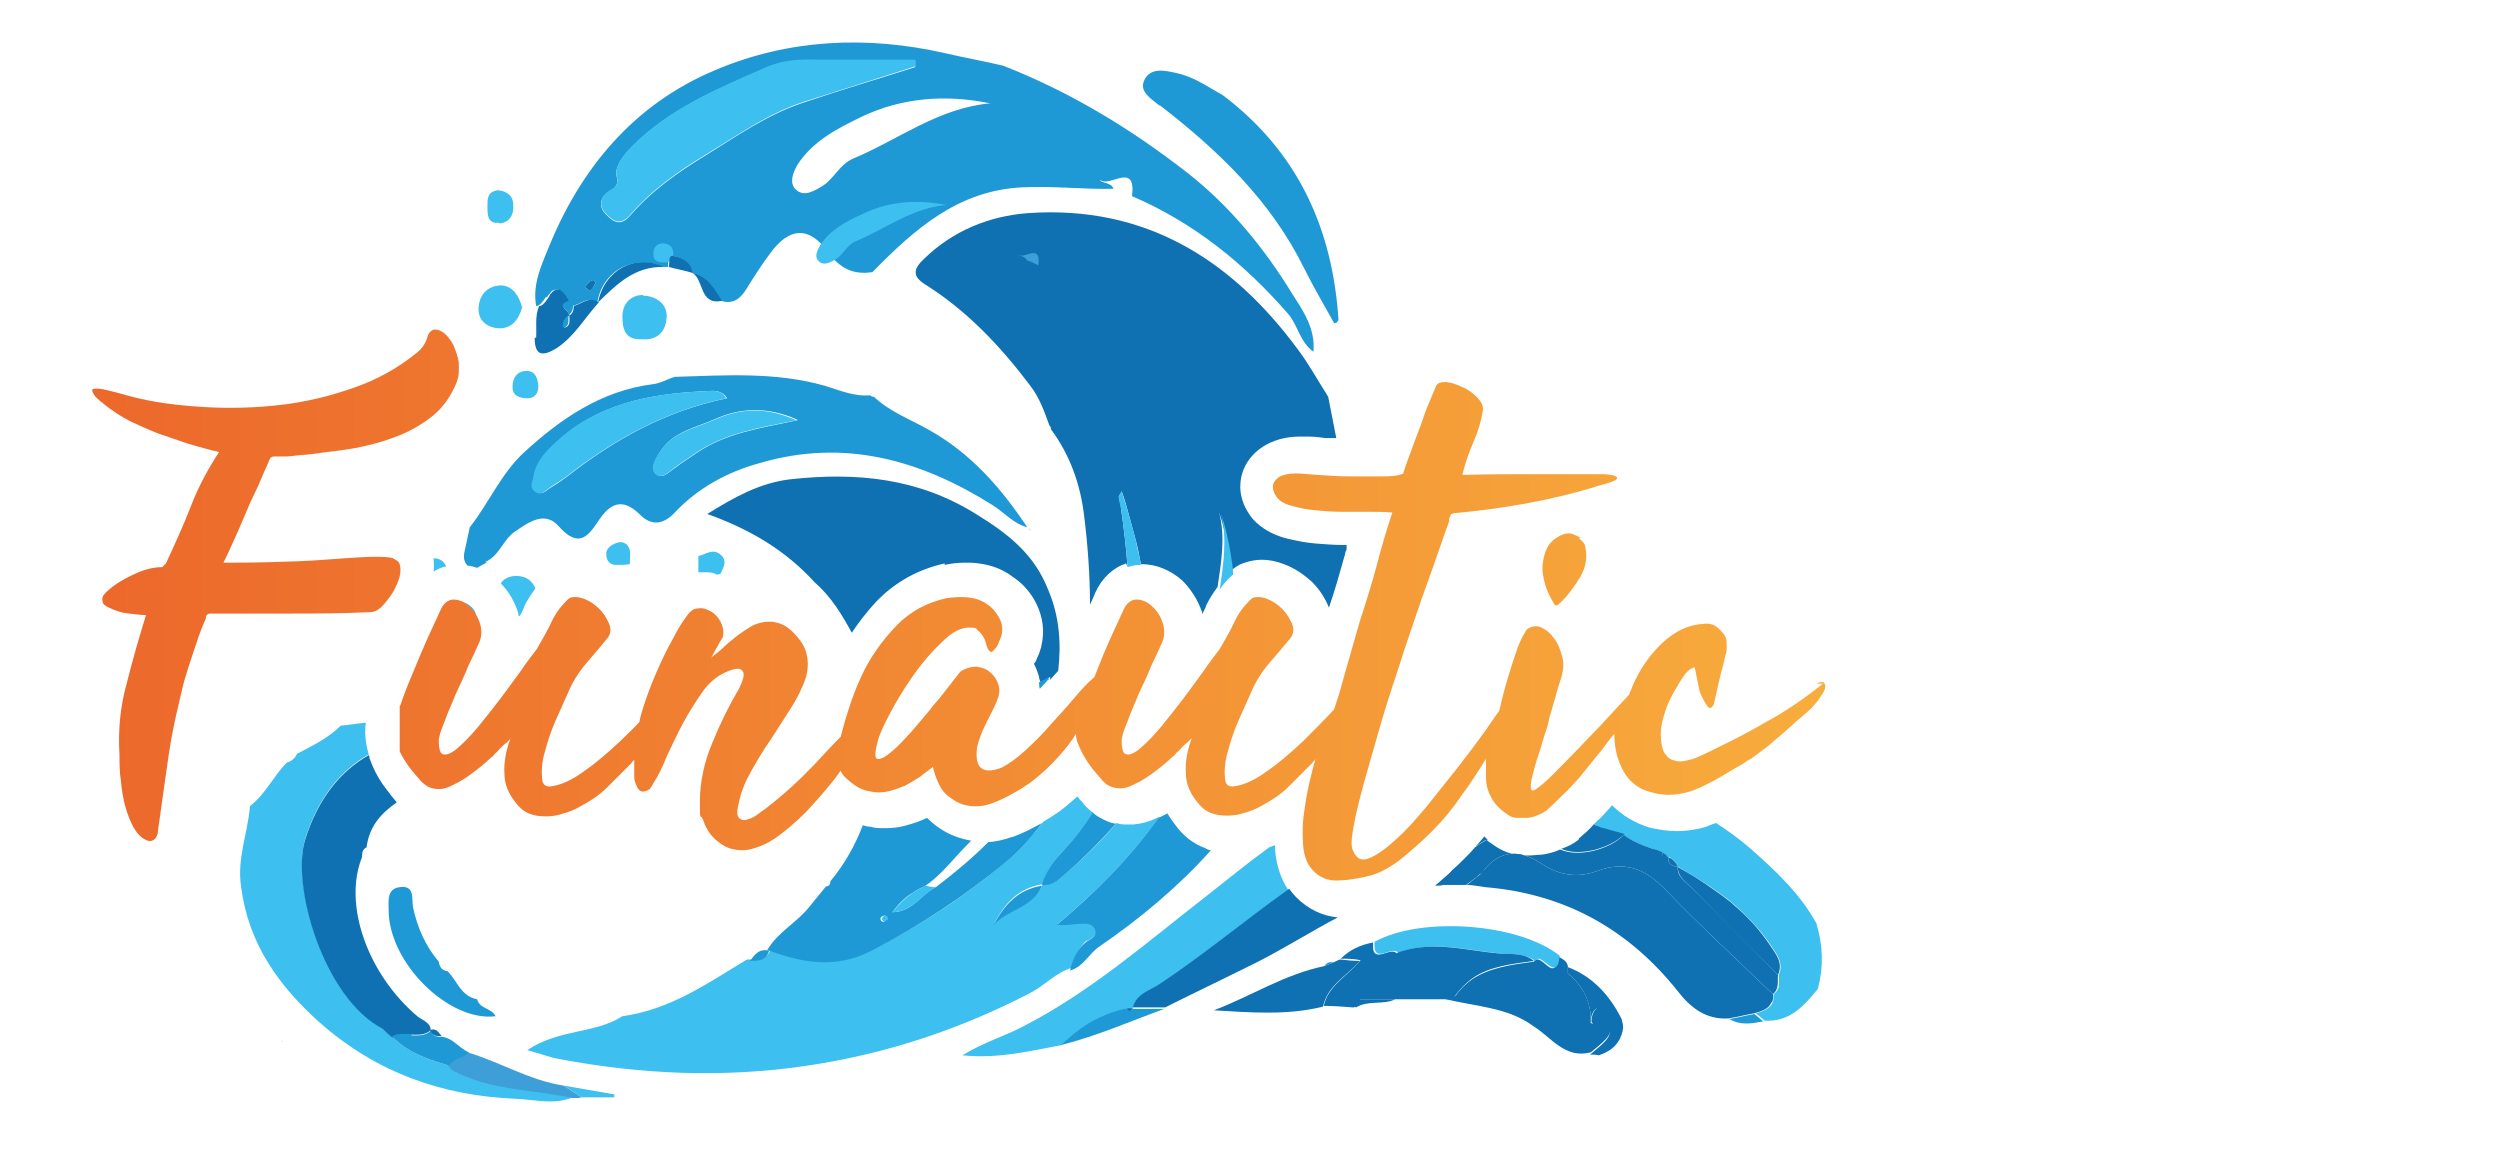 <?xml version="1.0" encoding="UTF-8"?>
<svg xmlns="http://www.w3.org/2000/svg" xmlns:xlink="http://www.w3.org/1999/xlink" version="1.1" viewBox="0 0 339 156">
  <defs>
    <style>
      .cls-1 {
        fill: none;
      }

      .cls-2 {
        fill: #0f71b1;
      }

      .cls-3 {
        fill: #f8b03d;
      }

      .cls-4 {
        clip-path: url(#clippath-1);
      }

      .cls-5 {
        clip-path: url(#clippath-2);
      }

      .cls-6 {
        fill: #1f99d6;
      }

      .cls-7 {
        fill: #3e9ed8;
      }

      .cls-8 {
        fill: url(#Degradado_sin_nombre_3-2);
      }

      .cls-9 {
        fill: url(#Degradado_sin_nombre_3-3);
      }

      .cls-10 {
        fill: url(#Degradado_sin_nombre_3);
      }

      .cls-11 {
        fill: #3dbfef;
      }

      .cls-12 {
        clip-path: url(#clippath);
      }
    </style>
    <clipPath id="clippath">
      <path class="cls-1" d="M214.3,72.9c-.4-.2-.8-.4-1.1-.5-.6-.2-1.3,0-2.1.5-.8.5-1.2,1.1-1.5,1.8-.4,1.2-.6,2.4-.3,3.6.2,1.2.7,2.4,1.4,3.5.2.4.4.4.8,0,1.1-1,2-2.3,2.8-3.6.8-1.4,1-2.8.6-4.3-.1-.3-.4-.6-.8-.9"/>
    </clipPath>
    <linearGradient id="Degradado_sin_nombre_3" data-name="Degradado sin nombre 3" x1="-41.8" y1="77.2" x2="261.4" y2="77.2" gradientUnits="userSpaceOnUse">
      <stop offset="0" stop-color="#ea5c28"/>
      <stop offset="1" stop-color="#f8b03d"/>
    </linearGradient>
    <clipPath id="clippath-1">
      <path class="cls-1" d="M53.3,75.7c-.7-.2-1.6-.2-2.6-.2-1,0-2.3.1-3.9.2-1.6.1-3.7.3-6.2.4-2.5.1-5.7.2-9.5.2h-.8c.7-1.4,1.3-2.8,1.9-4.1.6-1.4,1.2-2.8,1.8-4.2.4-.9.9-1.8,1.3-2.8.4-1,.9-2,1.3-3,.1-.2.3-.3.6-.3h.5c.2,0,.5,0,1,0,.5,0,1.1-.1,2-.2.9,0,2.1-.2,3.6-.4,1.7-.2,3.4-.4,5.1-.8,1.8-.4,3.4-.9,5.1-1.6,1.6-.7,3.1-1.6,4.4-2.7,1.3-1.1,2.3-2.6,3-4.3.4-1.1.5-2.2.2-3.3-.3-1.1-.6-2-1.2-2.7-.5-.7-1.1-1.1-1.7-1.2-.6-.1-1.1.3-1.3,1.2-.3.9-.9,1.6-1.6,2.1-2.5,2-5.2,3.5-8.4,4.6-3.1,1.1-6.4,1.9-9.8,2.3-3.4.4-6.9.5-10.3.3-3.5-.2-6.8-.6-9.9-1.4-.7-.2-1.5-.4-2.2-.6-.8-.2-1.5-.4-2.3-.5-.6,0-.9,0-.9.2s.1.4.3.7c.2.3.5.5.8.8.3.2.5.4.5.4,1.1.9,2.2,1.6,3.5,2.3,1.3.6,2.6,1.2,3.9,1.7,1.4.5,2.7.9,4.1,1.4,1.4.4,2.8.8,4.1,1.1-1.5,2.3-2.8,4.7-3.8,7.3-1,2.6-2.2,5.2-3.4,7.8l-.5.5c-1.3,0-2.7.4-4.1,1.1-1.5.7-2.7,1.5-3.6,2.4-.3.3-.5.6-.4,1.1,0,.4.4.7.9.9.8.4,1.7.7,2.7.8.9.1,1.7.2,2.3.2-.9,2.9-1.8,6-2.6,9.2-.9,3.2-1.2,6.4-1,9.7,0,1.2,0,2.4.2,3.6.1,1.2.3,2.4.6,3.5.3,1.1.7,2,1.1,2.8.5.8,1,1.4,1.7,1.7.6.3,1.1.1,1.4-.4.1-.2.2-.4.2-.7.6-4.3,1.1-7.9,1.5-10.6.4-2.7.9-4.9,1.3-6.6.4-1.7.7-3.1,1-4,.3-1,.6-1.9.9-2.8.6-1.8,1.1-3.4,1.8-4.9,0-.4.2-.7.6-.7h10.7c3.6,0,7.3,0,11-.2.6,0,1.2-.3,1.8-1,.6-.7,1.2-1.4,1.6-2.3.4-.8.7-1.6.7-2.4,0-.8-.2-1.2-.7-1.4"/>
    </clipPath>
    <linearGradient id="Degradado_sin_nombre_3-2" data-name="Degradado sin nombre 3" x1="-29.4" y1="79.3" x2="259.4" y2="79.3" xlink:href="#Degradado_sin_nombre_3"/>
    <clipPath id="clippath-2">
      <path class="cls-1" d="M247.2,92.7c-2.5,2-5.1,3.8-7.9,5.3-2.7,1.6-5.6,3-8.5,4.4-.7.3-1.3.6-2,.7-.7.2-1.3.2-1.8,0-.5-.1-.9-.4-1.3-1-.3-.5-.5-1.4-.5-2.5s.2-1.8.5-2.8c.3-1.1.8-2.1,1.3-3,.5-.9,1-1.7,1.5-2.4.5-.6,1-.9,1.3-.9.2.8.3,1.6.5,2.4.1.9.5,1.7,1.1,2.7.2.3.3.4.5.4.2,0,.3-.2.5-.5.2-.9.4-1.8.6-2.7.2-.9.4-1.7.6-2.4.2-.7.3-1.4.5-2,.1-.6,0-1.2,0-1.7-.2-.6-.6-1.1-1.2-1.6-.6-.5-1.3-.6-1.9-.5-2,.1-3.7.9-5.4,2.4-1.6,1.5-2.9,3.2-3.9,5.3-.3.6-.5,1.2-.8,1.9-1.3,1.4-2.5,2.7-3.8,4.1-2.1,2.2-4.2,4.4-6.5,6.7-.9.9-1.7,1.6-2.3,2-.6.4-.8.2-.7-.7,0-.4.2-1.1.4-1.9.2-.8.5-1.7.8-2.6.3-.9.5-1.8.8-2.6.3-.8.4-1.5.5-1.9.3-.9.5-1.8.8-2.7.2-.9.5-1.7.8-2.7.3-1,.4-2,.1-3-.3-1-.6-1.8-1.2-2.5-.5-.7-1.1-1.1-1.8-1.4-.7-.2-1.3,0-1.8.4-.5.8-.9,1.6-1.2,2.4-.9,2.6-1.8,5.4-2.5,8.6-.4.5-1,1.4-1.9,2.7-1,1.4-2.2,3-3.6,4.8-1.4,1.8-2.8,3.5-4.3,5.4-1.5,1.8-2.9,3.4-4.3,4.6-1.4,1.3-2.6,2.1-3.6,2.5-1,.4-1.7,0-2.1-1-.3-.4-.3-1.4,0-3.1.3-1.7.8-3.8,1.5-6.3.7-2.5,1.5-5.3,2.4-8.4.9-3.1,2-6.2,3-9.4,1.1-3.2,2.1-6.3,3.2-9.3,1.1-3,2-5.8,2.9-8.2,0,0,0-.1,0-.2,0,0,0-.1,0-.2.2-.3.2-.4.2-.5,0,0,0-.1.4-.2,3.2-.3,6.4-.7,9.7-1.3,3.3-.6,6.7-1.4,10.2-2.5,1.2-.3,2-.6,2.2-.8.2-.2.1-.3-.3-.5-.4-.1-1-.2-1.8-.2-.8,0-1.6,0-2.3,0-2.4,0-4.9,0-7.4,0-2.5,0-5.6,0-9.1.1.4-1.8,1-3.3,1.6-4.7.6-1.4,1-2.8,1.2-4.2,0-.5-.2-1-.8-1.6-.6-.6-1.2-1.1-2-1.4-.8-.4-1.5-.6-2.2-.7-.7,0-1.2.1-1.4.6-.3.7-.6,1.5-1,2.4-.4.9-.7,1.9-1.1,3-.4,1-.8,2.1-1.2,3.2-.4,1.1-.8,2.1-1.1,3.1,0,.1,0,.2-.3.2-.4.2-1.2.3-2.6.3-1.3,0-2.7,0-4.3,0-1.5,0-3-.1-4.4-.2-1.4-.1-2.4-.2-3-.2-1,0-1.8.2-2.3.5-.5.4-.8.8-.8,1.3,0,.5.2,1,.6,1.5.4.5,1.1.9,2,1.1,1,.3,2.1.5,3.2.6,1.1.1,2.3.2,3.5.2,1.2,0,2.3,0,3.5,0,1.2,0,2.3,0,3.4.1-.7,2.1-1.4,4.4-2.1,7.1-.7,2.6-1.5,5.2-2.3,7.6-.8,2.8-1.6,5.6-2.4,8.4-.3,1.2-.7,2.4-1.1,3.6-1.3,1.4-2.7,2.8-4.2,4.3-1.6,1.5-3.2,2.9-4.8,4-1.6,1.2-3.1,1.9-4.4,2.1-.9.2-1.4-.2-1.4-1.2-.1-.8,0-1.8.2-2.8.3-1.1.6-2.2,1-3.3.4-1.1.9-2.2,1.4-3.3.5-1.1.9-2,1.3-2.9.7-1.4,1.5-2.5,2.3-3.4.8-.9,1.7-2,2.7-3.2.4-.5.5-1.2.2-1.9-.3-.7-.7-1.4-1.3-2-.6-.6-1.3-1.1-2.1-1.4-.8-.3-1.5-.3-2-.1-1.1,1-1.9,2.1-2.4,3.2-.5,1.1-1.2,2.3-2,3.7-.6.8-1.4,1.8-2.2,3-.9,1.2-1.8,2.5-2.8,3.8-1,1.3-2,2.6-3,3.8-1,1.2-1.9,2.1-2.7,2.8-.8.7-1.5,1-1.9.9-.5,0-.7-.7-.7-1.9,0-.5.3-1.4.8-2.6.4-1.2,1-2.4,1.5-3.7.6-1.3,1.2-2.5,1.7-3.8.6-1.2,1-2.1,1.3-2.8.5-.9.6-1.9.3-2.9-.3-1-.8-1.8-1.5-2.4-.6-.6-1.4-.9-2.1-.9s-1.4.5-1.8,1.5c-.3.7-.7,1.5-1.2,2.6-.5,1.1-1,2.2-1.5,3.4-.4,1-.8,2-1.2,3,0,0,0,0-.1.1-.7.6-1.5,1.4-2.5,2.6-1,1.2-2.1,2.4-3.2,3.6-1.1,1.3-2.3,2.5-3.5,3.6-1.2,1.1-2.3,1.9-3.3,2.4-1.3.5-2.3.5-2.8,0-.5-.4-.7-1.4-.5-2.8.2-.9.6-2,1.2-3.2.6-1.2,1.2-2.3,1.5-3.1.3-.7.4-1.4.2-2.1-.2-.7-.6-1.3-1.1-1.7-.5-.5-1.2-.7-1.9-.8-.7,0-1.5.2-2.2.7,0,0-.4.5-1.1,1.4-.7.9-1.5,2-2.5,3.1-.9,1.2-2,2.4-3,3.6-1.1,1.2-2,2.2-2.8,2.8-.8.7-1.5,1-1.8.9-.4,0-.4-.8,0-2.3.2-.9.8-2.2,1.7-3.9.9-1.7,2-3.5,3.2-5.2,1.2-1.7,2.5-3.2,3.9-4.5,1.3-1.3,2.5-1.9,3.6-1.9s.9.1,1.2.4c.3.2.5.5.7.8.2.3.3.6.4.9,0,.3.2.5.2.7.2.3.3.5.5.5.2,0,.3-.2.5-.4.2-.2.4-.5.5-.8.1-.3.3-.7.4-1,.2-.9.1-1.7-.3-2.4-.4-.7-.9-1.4-1.7-1.9-.7-.5-1.6-.8-2.6-.9-1-.1-1.9,0-2.8.1-2.7.6-5,1.8-6.9,3.8-1.9,2-3.5,4.2-4.7,6.8-.7,1.5-1.3,3.1-1.8,4.7-.4,1.2-.7,2.4-1,3.5-1.2,1.2-2.4,2.5-3.6,3.8-2,2.1-4.2,4.1-6.4,5.8-.2.2-.6.4-1.1.8-.5.4-1,.7-1.5.8-.5.2-.9.1-1.2-.2-.3-.3-.3-1,0-2.1.3-1.5.9-2.9,1.7-4.3.8-1.4,1.6-2.8,2.6-4.2.9-1.4,1.8-2.8,2.7-4.2.9-1.4,1.6-2.8,2.1-4.3.2-.8.3-1.6.2-2.4-.1-.9-.4-1.7-.9-2.4-.5-.7-1.1-1.4-1.8-1.9-.7-.5-1.6-.8-2.5-.8s-1.5.2-2.2.5c-.7.4-1.3.8-2,1.3-.6.5-1.3,1-1.9,1.6-.6.6-1.2,1-1.8,1.5,0,0,.2-.2.3-.5.2-.3.3-.6.5-.9.2-.3.3-.6.5-.9.2-.3.3-.4.3-.5.2-.8,0-1.5-.3-2.1-.3-.6-.8-1.1-1.3-1.4-.6-.3-1.1-.5-1.7-.4-.6,0-1,.3-1.4.8-.7.9-1.4,2-2.1,3.4-.8,1.4-1.5,2.9-2.2,4.5-.7,1.6-1.3,3.2-1.8,4.8-.2.6-.4,1.3-.5,1.9-.8.9-1.7,1.7-2.6,2.6-1.6,1.5-3.2,2.9-4.8,4-1.6,1.2-3.1,1.9-4.4,2.1-.9.2-1.4-.2-1.4-1.2-.1-.8,0-1.8.2-2.8.3-1.1.6-2.2,1-3.3.4-1.1.9-2.2,1.4-3.3.5-1.1.9-2,1.3-2.9.7-1.4,1.5-2.5,2.3-3.4.8-.9,1.7-2,2.7-3.2.4-.5.5-1.2.2-1.9-.3-.7-.7-1.4-1.3-2-.6-.6-1.3-1.1-2.1-1.4-.8-.3-1.5-.3-2-.1-1.1,1-1.9,2.1-2.4,3.2-.5,1.1-1.2,2.3-2,3.7-.6.8-1.4,1.8-2.2,3-.9,1.2-1.8,2.5-2.8,3.8-1,1.3-2,2.6-3,3.8-1,1.2-1.9,2.1-2.7,2.8-.8.7-1.5,1-1.9.9-.5,0-.7-.7-.7-1.9,0-.5.3-1.4.8-2.6.4-1.2,1-2.4,1.5-3.7.6-1.3,1.2-2.5,1.7-3.8.6-1.2,1-2.1,1.3-2.8.5-.9.6-1.9.3-2.9-.3-1-.8-1.8-1.5-2.4-.6-.6-1.4-.9-2.1-.9s-1.4.5-1.8,1.5c-.3.7-.7,1.5-1.2,2.6-.5,1.1-1,2.2-1.5,3.4-.5,1.2-1,2.4-1.5,3.6-.5,1.2-.9,2.3-1.2,3.2-.2.3-.3.7-.4,1.1,0,.4-.2.8-.3,1.2-.2,1.1-.2,2.1.2,3.1.4,1,.9,1.9,1.6,2.9.5.7,1,1.2,1.4,1.7.4.5.9.9,1.3,1.1.4.2.9.3,1.5.3.5,0,1.2-.2,1.9-.6.9-.4,1.8-1,2.6-1.6.8-.6,1.7-1.3,2.5-2.1.1,0,.3-.2.5-.5.3-.2.5-.5.8-.8.3-.3.5-.5.8-.7.2-.2.4-.4.5-.5-.6,1.6-.9,3.2-.8,4.7,0,1.5.6,2.8,1.5,3.9.5.7,1.1,1.2,1.8,1.5.7.3,1.5.4,2.3.4s1.6-.1,2.4-.4c.8-.2,1.5-.5,2.2-.9,1.5-.8,2.7-1.6,3.7-2.6,1-1,2.1-2.1,3.3-3.3.1-.2.3-.3.4-.5,0,.4,0,.7,0,1.1,0,.4,0,.9,0,1.2,0,.4.1.8.3,1.2.3.9.9,1.1,1.8.5.1-.1.3-.4.5-.8.6-.9,1.2-2.1,1.8-3.6.7-1.5,1.4-3,2.2-4.5.8-1.5,1.7-2.9,2.6-4.2.9-1.3,2-2.2,3.1-2.7,1.3-.6,2.1-.7,2.4-.2.3.4.1,1.2-.5,2.4-1.3,2.2-2.5,4.6-3.6,7.3-1.1,2.6-1.7,5.3-1.7,8.1s.1,1.5.4,2.3c.3.8.6,1.5,1.1,2.1.5.6,1.1,1.1,1.8,1.5.7.4,1.6.6,2.5.6s2.7-.5,4.2-1.5c1.5-1,3-2.3,4.4-3.7,1.4-1.5,2.7-3,3.9-4.5.3-.4.5-.7.8-1.1.1.3.3.6.5.8.5.5,1,.9,1.6,1.3.6.4,1.2.6,1.8.7.9.2,1.7.2,2.6,0,.8-.2,1.6-.5,2.3-.8.7-.4,1.4-.8,2-1.2.6-.5,1.2-.9,1.7-1.3.2.9.5,1.7.9,2.5.4.8,1,1.4,1.8,1.9.7.5,1.5.8,2.4.9.9.1,1.9,0,3-.4,1.8-.7,3.4-1.6,5-2.7,1.5-1.1,2.9-2.4,4.2-3.9.8-.9,1.5-1.8,2.1-2.8,0,.5.1,1,.3,1.4.4,1,.9,1.9,1.6,2.9.5.7,1,1.2,1.4,1.7.4.5.8.9,1.3,1.1.4.2.9.3,1.5.3.5,0,1.2-.2,1.9-.6.9-.4,1.8-1,2.6-1.6.8-.6,1.7-1.3,2.5-2.1.1,0,.3-.2.5-.5.3-.2.5-.5.8-.8.3-.3.5-.5.8-.7.2-.2.4-.4.5-.5-.6,1.6-.9,3.2-.8,4.7,0,1.5.6,2.8,1.5,3.9.5.7,1.1,1.2,1.8,1.5.7.3,1.5.4,2.3.4s1.6-.1,2.4-.4c.8-.2,1.5-.5,2.2-.9,1.5-.8,2.7-1.6,3.7-2.6,1-1,2.1-2.1,3.3-3.3.1-.2.3-.3.4-.5-.2.5-.3,1.1-.5,1.8-.4,1.6-.8,3.3-1,5-.3,1.7-.3,3.4-.2,4.9.1,1.5.6,2.7,1.4,3.5.9.9,1.9,1.3,3.1,1.3,1.2,0,2.5-.2,3.9-.5,1.6-.3,3.1-1.1,4.6-2.2,1.5-1.2,3-2.5,4.5-4,1.5-1.5,2.9-3.2,4.1-5,1.2-1.6,2.2-3.2,3.2-4.8,0,.9,0,1.7,0,2.6,0,1,.3,1.9.8,2.8.5.9,1.3,1.6,2.2,2.2.3.2.7.4,1.1.4.5,0,1,0,1.5,0,.5,0,1-.2,1.5-.4.5-.2.8-.4,1.1-.6.8-.7,1.5-1.4,2.2-2.1.6-.5,1.3-1.3,2.3-2.4.9-1.1,1.9-2.4,3-3.7.6-.8,1.1-1.5,1.7-2.2,0,1.9.4,3.5,1.2,5,.8,1.5,2.1,2.5,3.7,2.9,1.6.5,3.3.5,5.1,0,1.1-.3,2.3-.9,3.6-1.6,1.3-.7,2.5-1.5,3.8-2.2.3-.2.7-.5,1.1-.7.4-.3.9-.6,1.5-1.1.6-.4,1.3-1,2.2-1.8.9-.7,1.9-1.7,3.2-2.8.6-.5,1.2-1,1.7-1.6.5-.5.9-1.2,1.3-1.8.2-.4.3-.8.1-1.1-.1-.3-.5-.3-1.1,0"/>
    </clipPath>
    <linearGradient id="Degradado_sin_nombre_3-3" data-name="Degradado sin nombre 3" x1="-29.5" y1="85.8" x2="259" y2="85.8" xlink:href="#Degradado_sin_nombre_3"/>
  </defs>
  <!-- Generator: Adobe Illustrator 28.7.1, SVG Export Plug-In . SVG Version: 1.2.0 Build 142)  -->
  <g>
    <g id="Capa_1">
      <g>
        <path class="cls-3" d="M139.8,129.6l-1.3,1.3c0,0,0,.2,0,.2l.8,1.7c0,.2-.1.4-.3.3l-1.6-.9c0,0-.2,0-.2,0l-1.3,1.3c-.1.1-.4,0-.3-.2l.4-1.9c0,0,0-.2,0-.2l-1.6-.9c-.2,0-.1-.4,0-.4l1.8-.3c0,0,.2,0,.2-.2l.4-1.9c0-.2.3-.2.4,0l.8,1.7c0,0,.1.1.2.1l1.8-.3c.2,0,.3.2.2.4"/>
        <path class="cls-2" d="M152.9,76.9c-.2-2.6-.5-5.3-.9-8,0-.5-.2-1-.3-1.5,0-.2.2-.3.4-.8.4,1.1.7,2.2,1,3.3.3,1.1.6,2.2.9,3.3.3,1.1.5,2.2.7,3.3,0,0,0,0,0,0,0,0,0,0,.1,0,2,0,3.9.8,5.5,2.2,1.2,1.2,2.1,2.6,2.7,4.3,0,.1,0,.2,0,.3.2-.4.5-.9.6-1.3.4-.8.9-1.6,1.5-2.4.5-3.4,1.1-6.7.2-10.2.6,1.8,1,3.7,1.3,5.5.1.8.2,1.7.3,2.5.5-.4,1-.8,1.6-1,.8-.3,1.7-.5,2.6-.5s2,.2,3,.6c1.4.5,2.7,1.4,3.8,2.4,1,1,1.8,2.2,2.3,3.5.8-2.3,1.5-4.8,2.2-7.3,0-.2.1-.4.2-.6,0,0,0-.1,0-.2,0-.1,0-.3,0-.4-.1,0-.3,0-.4,0-1.3,0-2.6-.1-3.8-.2-1.4-.1-2.7-.4-4-.7-1.9-.5-3.4-1.4-4.5-2.6-1.5-1.8-1.8-3.6-1.7-4.8.1-2,1.2-3.8,3-5,1.4-.9,3.1-1.4,5.1-1.4s1.8,0,3.4.2c.5,0,1,0,1.5,0-.4-1.9-.7-3.7-1.1-5.6-1.4-2.2-2.6-4.4-4.1-6.4-9-12.2-20.7-19.6-36.6-18.5-5.3.4-10.2,2.4-14.1,6.2-1.5,1.4-1.6,2.4.2,3.5,5.7,3.6,10.2,8.4,14.2,13.7,1.3,1.7,1.9,3.5,2.6,5.4.2.2.2.3.2.5,2.6,3.5,4,7.5,4.5,11.7.5,4,.8,8.1.8,12.1.3-.6.5-1.1.7-1.6.9-2,2.4-3.4,4.2-4"/>
        <path class="cls-6" d="M80.1,38.1h0c.3-.2.7,0,.6.3,0,.3-.4.6-.7,1.1-.3-.3-.5-.4-.7-.6.3-.3.5-.6.8-.8M82.7,25.9h0c.8-.5,1.2-.8.9-2.1-.2-1.1.7-2.5,2-3.8,5.2-5.3,11.7-7.9,18.3-10.8,3.1-1.3,5.6-1,8.5-1,3.9,0,7.8,0,11.7,0,0,.3,0,.6,0,.9-5,1.6-10.1,3.1-15.1,4.8-4.9,1.6-9,4.5-13.2,7.1-3.8,2.3-7.5,4.9-10.4,8.3-1.5,1.7-2.6.4-3.4-.4-.8-.9-.7-2.2.7-3ZM134.4,14h0c-7.1.6-12.5,4.9-18.7,7.5-1.9.8-2.6,2.8-4.3,3.8-1.2.7-2.4,1.4-3.5.4-.9-.9-.4-2.2.2-3.3,2.1-3.3,5.5-5,8.8-6.6,5.5-2.6,11.4-3,17.3-1.8ZM74.2,40.3c0,0,0-.1.1-.2.1-.2.3-.3.4-.5,0,0,0,0,0,0,0,0,0,0,.1-.1.1-.1.2-.2.4-.2,0,0,0,0,.1,0,.1,0,.3,0,.4,0,0,0,.2,0,.3.2.1,0,.2.2.3.3.2.3.5.6.7,1.1.2.2.3.3.5.5,0,0,0,0,.1.1,0,0,0,0,0,0,1.1-.2,2.1-1.4,3.4-.5.7-4.3,5-6.6,8.9-4.8.2,0,.5,0,.7,0,0-.6-.1-1.6.6-1.5,1.2.2,2.4.8,2.6,2.3,2.2.4,3,2.2,4,3.8,1.6.5,2.6-.3,3.4-1.6,1-1.6,2-3.2,3.2-4.8,2.6-3.6,5.3-3.8,7.9-.2,1.6,2.2,3.4,3.1,6,2.7,5.7-5.8,11.6-11.1,20.4-11.5,4.1-.2,8.2.3,12.3.2,0,0,0,0,0,0,0,0,0,0,0,0-.1-.2-.2-.4-.4-.5-.3-.2-.7-.3-1-.4-.1,0-.3-.1-.4-.2,0,0,0,0,0-.1,0,0,0,0-.1-.1,0,0,0,0,.1.1,1.2,1.1,4.9-2.6,4.3,2.2,8.4,3.6,15.3,9.2,21.2,16,1.3,1.5,1.5,3.7,3.4,5.1.3-3.2-1.5-5.7-2.9-7.9-3.8-6.2-8.4-11.8-14.1-16.3-7.7-6-15.9-11-25.1-14.6-2.6-.6-5.3-1.1-7.9-1.7-10.6-2.4-21.2-1.9-31.1,2.3-11,4.6-18.3,13.3-22.7,24.3-1,2.4-2.1,4.9-1.6,7.7h0s0,0,0,0c.5,0,.9-.6,1.3-1.2Z"/>
        <path class="cls-2" d="M128.1,76.6c.9-.2,1.8-.3,2.8-.3.6,0,1.2,0,1.8.1,1.7.2,3.3.8,4.6,1.8,1.4.9,2.5,2.2,3.2,3.6.9,1.8,1.2,3.8.7,5.8,0,.1,0,.2-.1.4-.1.4-.3.9-.5,1.3-.1.3-.2.5-.4.7.3.6.5,1.1.7,1.8,0,.2.1.5.2.7.4-.2.8-.4,1.3-.7,0,.1,0,.3,0,.4.2-.2.4-.5.6-.7.2-.2.4-.4.5-.6.4-3.6.2-7.3-1.4-11-1.9-4.8-5.4-7.5-9.6-10.1-7.9-5-16.4-5.8-25.4-4.8-4.1.5-7.5,2.4-11.2,4.7,5.9,2.1,10.7,5,14.6,9.3,2.2,1.9,3.7,4.4,5,6.8,1-1.5,2.1-2.9,3.3-4.2,2.6-2.7,5.7-4.4,9.3-5.2"/>
        <path class="cls-11" d="M231.4,112.1c-1.3.4-2.7.6-4,.6s-2.5-.2-3.8-.5c-1.9-.6-3.6-1.6-5-3-.8.9-1.4,1.6-2,2.1-.2.2-.4.4-.6.6.2,0,.3.1.5.2.3.1.6.2.9.3.9.3,1.9.5,2.8.8,1.2,1,2.6,1.4,3.9,1.9.5.2.9.3,1.4.5.2.2.4.4.7.6h0s0,0,0,0h0c.2,0,.3.1.4.2.4.2.7.6.9,1.1,1.5.9,3,1.8,4.5,2.8.6.4,1.1.8,1.7,1.2.6.4,1.1.9,1.6,1.3,1.8,1.6,3.5,3.4,4.9,5.5.8,1.2,1.7,2.4,1,3.9,0,.9.3,1.9-.7,2.6,0,.4,0,.8-.1,1.1-.4.9-1.3,1.2-2.3,1.5.4.3.8.7,1.2,1,3.4.2,5.3-2,7.2-4.3h0c.8-3,.7-5.9-.2-8.9-2.2-4-5.5-7.1-8.9-10.1-1.5-1.3-3-2.4-4.7-3.5-.4.1-.8.3-1.1.4,0,0,0,0,0,0"/>
        <path class="cls-11" d="M152.8,136.7c.3,0,.5,0,.8,0h0c.5-1.9,2.4-2.3,3.7-3.2,6-4,11.6-8.7,17.4-12.8-1-1.5-1.6-3.3-1.8-5.4,0-.2,0-.5,0-.7-.3.1-.5.2-.8.3-2.9,2.1-5.7,4.4-8.5,6.6-8,6.2-15.6,12.9-24.7,17.6-2.6,1.4-5.5,2.2-8.4,4,4.9.5,9.2-.6,13.5-1.4.6-.6,1.2-1.1,1.8-1.6,2.1-1.6,4.5-2.7,7.1-3.4"/>
        <path class="cls-6" d="M139.4,71.5s0,0,0,0c0,0,0,0,0,0h0Z"/>
        <path class="cls-6" d="M72.4,64.7h0c.5-2.4,2.1-3.9,3.8-5.4,5.9-5,13-6,20.4-6.3.7,0,1.5.2,2,1-8.3,1.7-15.3,5.6-21.8,10.7-.8.6-1.6,1.1-2.4,1.6-.5.4-1,.8-1.7.4-.8-.6-.4-1.3-.3-2M108.1,57h0c-5.3,1.1-9.8,1.8-13.6,4.4-1,.7-2,1.3-2.9,2-.9.6-1.8,1.7-2.7.8-.7-.7,0-2,.6-2.9,1.7-2.8,4.9-3.3,7.5-4.5,3.2-1.4,6.8-1.8,11.1.1ZM65.8,76.2c1.9-.8,2.4-3,4-4.1,1.9-1.3,4.1-2.9,6-.7,2.5,2.8,3.8,1.6,5.3-.7,1.5-2.3,3.2-3.4,5.7-.9,1.5,1.5,3.1,1.4,4.7-.3,3.1-3.3,7.1-5.5,11.5-6.7,11.5-3.4,21.9-.4,31.6,5.7,1.6,1,2.8,2.5,4.7,3-3.6-5.4-7.7-10.1-13.5-13.3-2.5-1.4-5.2-2.4-7.3-4.4-.2,0-.3,0-.5-.2-2.2.2-4.2-.7-6.2-1.3-6.7-1.9-13.5-1.4-20.3-1.2-1,.3-2,.9-3,1-7,.9-12.5,4.7-17.5,9.3-3.1,2.9-4.7,6.8-7.3,10.1-.2.9-.4,1.9-.6,2.8-.2.8-.4,1.7.3,2.4.5,0,.9.2,1.3.3.4-.2.8-.5,1.3-.7Z"/>
        <path class="cls-11" d="M62.1,145.5c-.5-.2-.9-.5-1.2-1-2.1-.6-4.2-1.3-6-2.5-.6-.4-1.2-.9-1.7-1.4-.2-.2-.5-.4-.7-.6-.2-.2-.4-.4-.6-.6-8-4.1-12.4-19.5-10.5-25.7,1.7-5.4,4.7-9.2,8.6-11.4-.4-1.4-.6-2.8-.4-4.3-1.1.1-2.3.3-3.4.4,0,0,0,0,0,0-1.7,1.7-3.8,2.7-5.9,3.8-.3.6-.7,1-1.4,1.2-1.8,1.8-2.9,4.3-5,5.9,0,0,0,0,0,0-.3,3.7-1.8,7.1-1.2,11,1,7.7,5.1,13.4,10.7,18.4,7.6,6.7,16.5,9.9,26.6,10.3,2.6.1,5.3.9,7.9-.3-5.1-1.1-10.4-1-15.2-3.2-.2,0-.3-.2-.5-.2"/>
        <path class="cls-2" d="M52.3,106.9s0,0,0,0c-1-1.3-1.7-2.7-2.2-4.1,0-.1,0-.3-.1-.4-3.9,2.2-6.9,6-8.6,11.4-2,6.2,2.5,21.6,10.5,25.7.2.2.4.4.6.6.2.2.5.4.7.6.5-.3,1.1-.4,1.6-.4.3,0,.7,0,1,0,.9,0,1.8.1,2.6-.6,0-1-1-1.3-1.7-1.8-6.9-5.8-10.2-15.3-7.6-21.7,0-.5,0-1,.6-1.3.4-3,2.1-4.7,4.1-6.1,0,0,0,0,0,0-.5-.6-1-1.2-1.5-1.9"/>
        <path class="cls-6" d="M157.3,14.3c7.9,6.1,15,12.9,19.5,22,1.3,2.6,2.7,5,4.1,7.5,0,0,.3,0,.4-.1,0,0,.1-.2.2-.3-.8-12.4-5.5-22.8-15.7-30.5-2-1.1-3.9-2.5-6.3-3-1.7-.4-3.5-.7-4.3.9-.8,1.6.8,2.5,2,3.5"/>
        <path class="cls-6" d="M38.2,141.1s0,0,0,0c0,0,0,0,0,0h0Z"/>
        <path class="cls-6" d="M64.7,135.5h0c-2.2-.4-2.7-2.5-4-3.8-.8-.1-1.1-.6-1.2-1.3-1.8-2.1-2.9-4.6-3.5-7.4-.2-1.1.3-3-1.8-2.7-1.8.2-1.5,2-1.5,3.1,0,7.2,8.2,15.2,14.5,14.4-.5-1.1-2.2-1-2.5-2.3"/>
        <path class="cls-2" d="M72.5,45.8c0,2.6,1.2,2.5,3,1.4,2.4-1.6,3.8-4.1,5.7-6.2,0,0,0,0,0,0,0,0,0,0,0,0-1.3-.9-2.3.2-3.4.5,0,.5-.1,1-.6,1.3,0,.6.2,1.3-.5,1.6,0,0-.3,0-.3-.1,0-.7.2-1.2.8-1.5h0c0-.2,0-.3-.2-.5,0,0-.2-.2-.2-.2-.4-.4-.8-.8.4-1.2h0c-.3-.5-.5-.9-.7-1.1-.1-.1-.2-.2-.3-.3-.1,0-.2-.1-.3-.2-.1,0-.3,0-.4,0,0,0,0,0-.1,0-.1,0-.2.1-.4.2,0,0,0,0-.1.1,0,0,0,0,0,0-.1.1-.3.3-.4.5,0,0,0,.1-.1.2-.4.6-.8,1.2-1.3,1.2-.6,1.4-.3,2.9-.4,4.3"/>
        <path class="cls-2" d="M74.2,40.3c-.4.6-.8,1.2-1.3,1.2,0,0,0,0,0,0,.5,0,.9-.6,1.3-1.2"/>
        <path class="cls-2" d="M74.9,39.5c.1-.1.2-.2.4-.2-.1,0-.2.1-.4.2"/>
        <path class="cls-2" d="M75.4,39.2c.1,0,.3,0,.4,0-.1,0-.3,0-.4,0"/>
        <path class="cls-2" d="M81.2,41s0,0,0,0c0,0,0,0,0,0,0,0,0,0,0,0"/>
        <path class="cls-2" d="M74.7,39.6c-.1.1-.3.3-.4.5.1-.2.3-.3.4-.5"/>
        <path class="cls-2" d="M76.1,39.4c-.1,0-.2-.1-.3-.2,0,0,.2,0,.3.2"/>
        <path class="cls-2" d="M76.1,39.4c.1,0,.2.2.3.3-.1-.1-.2-.2-.3-.3"/>
        <path class="cls-2" d="M189.4,129.3c-.8-1.1-3.5,1.8-3.2-1.5-1.7.3-3.2,1-4.4,2.2.8,0,1.7,0,2.7.2-1.7,2.1-4.4,3.4-5,6.2,1.3,0,2.6.1,3.9.2h.2c0-.1.3,0,.3,0,1.6-1,3.7-.3,5.3-1.1h-4.8c1-2.7,4-3.7,4.9-6.2"/>
        <path class="cls-11" d="M87.2,40c-1.6,0-2.8,1.1-2.8,2.9,0,1.8.4,3.2,2.6,3.1,2.3.2,3.3-1.2,3.4-3,.1-1.9-1.6-2.9-3.2-2.9"/>
        <path class="cls-11" d="M59.9,50.6c0,1.3.5,2.1,1.3,2.5.2-.4.4-.8.6-1.3.4-1.1.5-2.2.2-3.3,0-.2-.1-.5-.2-.7-1.2.2-1.9,1.3-1.9,2.7"/>
        <path class="cls-11" d="M67.4,44.5c1.9.2,2.9-1.1,3.4-2.8-.4-1.5-1.2-2.9-2.8-3-1.8,0-3,1.2-3.1,3-.1,1.6.9,2.6,2.5,2.8"/>
        <path class="cls-2" d="M212.6,131c0,.2,0,.6,0,.8,0,0,0,.1,0,.2.5.4,1,.9,1.4,1.4,1.2,1.5,1.8,3.3,1.7,5.3h0c0-.8.2-1.5.8-2,.6.8,1.1,1.4,1.4,2,.9,1.6.3,2.2-2.3,4.3,0,0,0,0,0,0,.4,0,.8,0,1.2.1,1.8-.6,3-1.7,3.3-3.7,0-.4-.1-.8-.2-1.2-1.6-3.2-3.9-5.8-7.4-7.1"/>
        <path class="cls-11" d="M67.7,30.3c1.4-.1,2-1.2,1.9-2.5,0-1.2-.8-1.9-2.1-2-1.5.2-1.4,1.3-1.4,2.3,0,1,0,2.3,1.6,2.1"/>
        <path class="cls-11" d="M90,35.6c.6,0,1.3-.2,1.3-1.2,0-.8-.4-1.3-1.3-1.4-1,0-1.4.5-1.4,1.5,0,.8.5,1.1,1.4,1.1"/>
        <path class="cls-11" d="M69.5,52.5c0,1.1.8,1.4,1.7,1.5,1.2.1,1.8-.5,1.8-1.7-.1-1-.4-2-1.6-2-1.3,0-1.9,1-1.9,2.1"/>
        <path class="cls-2" d="M81.1,41s0,0,0,0c2.5-2.4,4.9-4.9,8.9-4.8-3.9-1.9-8.1.5-8.9,4.8"/>
        <path class="cls-2" d="M81.1,41s0,0,0,0c0,0,0,0,0,0,0,0,0,0,0,0"/>
        <path class="cls-11" d="M64.2,84.6c.7-1,.3-1.9-.5-2.5-1.2-.9-2.2-.2-2.9.9,0,.6,0,1.2,0,1.8,1.1.8,2.3,1.3,3.3-.2"/>
        <path class="cls-2" d="M93.9,37s0,0,0,0c1.6,1,.9,4.4,4,3.8-1-1.6-1.9-3.4-4-3.8"/>
        <path class="cls-2" d="M93.9,37c-.2-1.5-1.4-2.1-2.6-2.3-.7-.1-.5.9-.6,1.5,1.1.3,2.2.5,3.2.8h0s0,0,0,0"/>
        <path class="cls-2" d="M93.9,37s0,0,0,0c0,0,0,0,0,0h0Z"/>
        <path class="cls-2" d="M93.9,37s0,0,0,0c0,0,0,0,0,0,0,0,0,0,0,0"/>
        <path class="cls-11" d="M167.2,77.7c0-.8-.2-1.7-.3-2.5-.3-1.8-.7-3.7-1.3-5.5.8,3.4.3,6.8-.2,10.2.5-.7,1.1-1.4,1.8-2,0,0,0,0,0,0"/>
        <path class="cls-11" d="M154.7,76.5c-.2-1.1-.5-2.2-.7-3.3-.3-1.1-.6-2.2-.9-3.3-.3-1.1-.7-2.2-1-3.3-.2.4-.4.6-.4.8,0,.5.2,1,.3,1.5.4,2.7.7,5.3.9,8,.6-.2,1.2-.3,1.8-.3,0,0,0,0,0,0"/>
        <path class="cls-11" d="M147.3,127.7c.6-.5,1.8-.8,1.2-1.9-.5-.9-1.5-.6-2.4-.6-.8,0-1.6.2-2.7.1,5.3-4.4,10-9.2,13.8-14.5,0,0,0,0,0,0,0,0,0,0-.1,0-1.2.6-2.3.9-3.4,1-.3,0-.5,0-.8,0-.5,0-1,0-1.5-.2-2.2,2.6-4.7,5-7.4,7.3-.8.7-1.6,1.1-2.6,1-1.2,3-4.7,3.3-6.6,5.4,1.4-2.8,3.3-4.9,6.6-5.4h0c.2-1,.7-1.8,1.2-2.6.5-.8,1.2-1.5,1.9-2.3,1.4-1.5,2.6-3.1,3.7-4.8-.5-.4-1.1-.9-1.5-1.5-.2-.2-.4-.4-.6-.7-.8.7-1.6,1.4-2.4,2-.7.5-1.5,1-2.2,1.4-1.5,1.9-3,3.7-4.9,5.3-5.6,4.7-11.6,8.7-18.2,12-4.8,2.5-9.3,1.7-13.9,0-.4,1.3-1.5,1.4-2.6,1.4-.2,0-.4,0-.6,0-5.3,3.2-10.4,6.8-16.9,7.7-3.7,2.4-8.6,1.7-12.9,4.6,1.9.5,3.1,1,4.3,1.2,11.2,2.1,22.3,2.6,33.7.9,10.7-1.6,20.6-4.9,30.1-9.8,2-1,3.5-2.8,5.8-3.5.4-1.5.9-2.8,2.1-3.8"/>
        <path class="cls-2" d="M194.7,120.1c.3,0,.7,0,1-.1.4-.7.9-1.4,1.3-2-.8.7-1.6,1.4-2.4,2.1"/>
        <path class="cls-2" d="M174.7,120.6c-5.9,4.2-11.4,8.8-17.4,12.8-1.3.9-3.2,1.3-3.7,3.2,1.5,0,2.9,0,4.4,0h0s0,0,0,0c4.2-2.1,8.4-4.1,12.6-6.2,3.7-1.9,7.2-4.1,10.8-6-2.1-.2-4-1.1-5.6-2.7-.4-.4-.7-.8-1-1.2"/>
        <path class="cls-2" d="M214.1,113.8s0,0-.1.1c-.6.5-1.4.9-2.3,1.2,2.3,1.1,6.6,0,8.6-2h0c-.9-.3-1.9-.5-2.8-.8-.3,0-.6-.2-.9-.3-.2,0-.3-.1-.5-.2-.6.7-1.3,1.3-2,1.9"/>
        <path class="cls-2" d="M201.3,113.4c-.4.5-.8.9-1.2,1.4.5-.3.9-.7,1.4-.9,0,0,0,0,0,0,0,0,.1,0,.2-.1-.2-.1-.3-.3-.5-.4"/>
        <path class="cls-2" d="M220.2,113.2s0,0,0,0c-.9-.3-1.9-.5-2.8-.8.9.3,1.9.5,2.8.8h0Z"/>
        <path class="cls-6" d="M159.4,111.9c-.4-.5-.8-1.1-1.1-1.6-.4.2-.8.4-1.2.6-3.8,5.3-8.5,10.1-13.8,14.5,1.1.1,1.9,0,2.7-.1.8,0,1.9-.3,2.4.6.6,1.1-.6,1.4-1.2,1.9-1.2,1-1.8,2.4-2.1,3.8,1.8-.5,2.5-2.2,3.9-3.2,5.7-3.9,10.8-8.2,15.2-13.1-.3,0-.6-.2-.8-.3-1.6-.6-2.9-1.6-4-3.1"/>
        <path class="cls-2" d="M240.3,135.9c.1-.3.2-.7.1-1.1-4.9-4.7-9.9-9.3-14.6-14.2-2.7-2.8-5.5-3.9-9.2-2.5-2.7,1-5.2.6-7.6-1-2.7-1.8-5.4-2-7.7.8-.2.2-.4.4-.5.6-.6.5-1.3,1-1.9,1.5.8,0,1.7.2,2.5.3,10.8.9,19.4,5.7,26.1,14.1,1.7,2.2,3.8,3.9,6.9,3.7,1.2-.2,2.3-.5,3.5-.7,1-.3,2-.6,2.3-1.5"/>
        <path class="cls-2" d="M200.8,118.5c.2-.2.4-.4.5-.6,2.3-2.8,5-2.6,7.7-.8,2.4,1.6,4.9,2,7.6,1,3.7-1.4,6.5-.3,9.2,2.5,4.7,4.9,9.7,9.5,14.6,14.2.9-.7.6-1.7.7-2.6-3.9-4-7.9-8-11.8-11.9-.8-.8-1.9-1.4-1.8-2.8-.9,0-1.3-.4-1.3-1.3-.3-.1-1.2.3-.7-.6-.4-.2-.9-.4-1.4-.5-1.4-.5-2.8-1-3.9-1.9-1.9,2-6.2,3.1-8.6,2,0,0-.2,0-.3.1-.7.3-1.5.5-2.3.6-.6,0-1.1.1-1.7.1s-.8,0-1.2,0c-1.3-.2-2.4-.6-3.4-1.3-.4-.3-.8-.5-1.1-.8,0,0-.1,0-.2.1,0,0,0,0,0,0-.5.3-1,.6-1.4.9-.4.5-.9,1-1.3,1.4-.6.6-1.2,1.2-1.8,1.7-.5.6-.9,1.3-1.3,2,0,0,0,0,0,0,1.1,0,2.1,0,3.2,0,.6-.5,1.3-.9,1.9-1.5"/>
        <path class="cls-2" d="M224.2,115.1c-1.4-.5-2.8-1-3.9-1.9,0,0,0,0,0,0,1.2,1,2.6,1.4,3.9,1.9"/>
        <path class="cls-2" d="M200.1,114.8c.5-.3.9-.7,1.4-.9-.5.3-1,.6-1.4.9,0,0,0,0,0,0"/>
        <path class="cls-2" d="M197.1,118s0,0,0,0c-.5.6-.9,1.3-1.3,2,0,0,0,0,0,0,.4-.7.9-1.4,1.3-2"/>
        <path class="cls-2" d="M201.6,113.9c0,0,.1,0,.2-.1,0,0-.1,0-.2.1"/>
        <path class="cls-2" d="M198.9,120h0c.6-.5,1.3-.9,1.9-1.5-.6.5-1.3,1-1.9,1.5"/>
        <path class="cls-2" d="M218,138.6c-.3-.5-.8-1.2-1.4-2-.6.6-.8,1.2-.8,2,0,0,.2.1.2.2,0,0-.2,0-.3-.1.1-2.1-.5-3.8-1.7-5.3-.4-.5-.9-1-1.4-1.4,0,0,0,0,0-.2,0-.2,0-.5,0-.8-.1-.7-.8-1-1.3-1.3,0,.7-.2,1.1-.4,1.4-.1.1-.2.2-.4.2-.6,0-1.5-1.3-2.1-1.2-.1,0-.3,0-.4.3-3,.4-6,.8-8.4,2.4-.8.6-1.6,1.3-2.2,2.2-.2.2-.6.3-1,.4-.2,0-.3,0-.5,0,0,0-.2,0-.2,0,4.2,1.1,8.7,1.1,12.3,3.8,2.4,1.5,4.2,4.4,7.7,3.5,0,0,0,0,0,0,2.5-2,3.2-2.7,2.3-4.3"/>
        <path class="cls-2" d="M218,138.6c.9,1.6.3,2.2-2.3,4.3,0,0,0,0,0,0,0,0,0,0,0,0,2.5-2,3.2-2.7,2.3-4.3"/>
        <path class="cls-11" d="M189.4,129.3c4.7-1.9,9.5-.4,14.2,0,1.5.1,3.2,0,4.6,1,.1-.2.2-.2.4-.3.6,0,1.5,1.2,2.1,1.2.1,0,.3,0,.4-.2.2-.2.3-.6.4-1.4-5.5-4.4-18.7-5.4-25.1-1.9-.3,3.3,2.4.4,3.2,1.5"/>
        <path class="cls-11" d="M208.5,130.1c.6,0,1.5,1.2,2.1,1.2-.6,0-1.5-1.3-2.1-1.2"/>
        <path class="cls-2" d="M184.4,130.3c-1,0-1.9-.1-2.7-.2-.3.1-.6.3-.9.4-.4.2-.8.3-1.2.5-5.4,1.1-10,4.1-15,6,5,.3,10,.7,14.8-.5.6-2.9,3.3-4.2,5-6.2"/>
        <path class="cls-7" d="M60.8,144.5c.3.5.7.8,1.2,1,.2,0,.3.2.5.2,4.8,2.2,10.2,2.1,15.2,3.2.4,0,.8,0,1.2-.1-.8-.5-1.7-1.1-2.5-1.6-4.6-.7-8.6-3.2-13-4.5-.8.8-2.1.7-2.7,1.8"/>
        <path class="cls-6" d="M55.8,140.2c-.3,0-.7,0-1,0-.6,0-1.1,0-1.6.4h0c.5.5,1.1,1,1.7,1.4,1.8,1.2,3.9,1.9,6,2.5.6-1,1.9-1,2.7-1.8-1.3-.5-2.1-1.9-3.6-2.1-.6,0-1.3,0-1.6-.8,0,0,0,0,0,0-.8.7-1.7.6-2.6.6"/>
        <path class="cls-6" d="M54.7,140.2c-.6,0-1.1,0-1.6.4h0c.5-.3,1.1-.4,1.6-.4"/>
        <path class="cls-6" d="M153.6,136.7c-.3.7-.5.3-.8,0-2.6.6-5,1.7-7.1,3.4-.6.5-1.2,1-1.8,1.6h0c4.8-1.2,9.3-3.2,14-4.9-1.5,0-2.9,0-4.4,0h0Z"/>
        <path class="cls-6" d="M145.7,140c-.6.5-1.2,1-1.8,1.6h0c.6-.6,1.2-1.1,1.8-1.6"/>
        <path class="cls-6" d="M153.6,136.7c1.5,0,2.9,0,4.4,0h0c-1.5,0-2.9,0-4.4,0"/>
        <path class="cls-11" d="M83.3,148.8c0-.1,0-.3,0-.4-2.3-.4-4.6-.8-6.9-1.2.8.5,1.7,1.1,2.5,1.6h4.3"/>
        <path class="cls-6" d="M234.4,138.1c1.5,1,3.1.7,4.7.4-.4-.3-.8-.7-1.2-1-1.2.2-2.3.5-3.5.7"/>
        <path class="cls-6" d="M179.6,131c.4-.2.8-.3,1.2-.5-.5-.1-.9,0-1.2.5"/>
        <path class="cls-2" d="M59.9,140.5c-.4-.4-.7-1.2-1.6-.8.3.8.9.8,1.6.8"/>
        <path class="cls-6" d="M38.2,141.1s0,0,0,0c0,0,0,.1.1.2,0,0,0-.1-.1-.2"/>
        <path class="cls-6" d="M119.6,124.3h0c0-.1.4-.2.5-.1.1,0,.1.3.2.5-.2,0-.4.3-.5.3-.4,0-.5-.4-.3-.7M104.3,128.9s0,0,0,0c4.6,1.7,9.1,2.5,13.9,0,6.6-3.4,12.6-7.4,18.2-12,1.9-1.6,3.5-3.4,4.9-5.3-1.3.7-2.6,1.4-4,1.9,0,0,0,0-.1,0-1.1.4-2.1.6-3.2.7-2.2,2.2-4.6,4.2-7.1,6.1-2,.9-3,3.3-5.9,3.4.8-1.1,1.7-2,2.7-2.6.4-.3.8-.5,1.2-.7.2-.1.4-.2.6-.3,2.2-1.5,3.8-3.7,5.7-5.6.2-.2.3-.3.5-.5-1.6-.3-3-.8-4.3-1.7-.6-.4-1.2-.9-1.7-1.4-1,.5-2,.8-3.1,1.1-.8.2-1.6.3-2.5.3s-1.4,0-2.1-.2c-.4,0-.7-.1-1-.2-1,2.6-2.4,5.2-4.4,7.6,0,.4-.2.7-.6.7-.7.9-1.5,1.8-2.2,2.7-1.7,2.2-4.4,3.5-5.8,6,0,0,0,0,0,0,0,0,.1,0,.1,0Z"/>
        <path class="cls-6" d="M142.2,92.2c0-.1,0-.3,0-.4-.4.3-.8.5-1.3.7,0,.3,0,.6.1.9.4-.4.7-.8,1.1-1.2"/>
        <path class="cls-6" d="M104.2,128.9s0,0,.1,0c0,0,0,0-.1,0"/>
        <path class="cls-6" d="M148.1,110.3c-1.1,1.7-2.3,3.3-3.7,4.8-.7.8-1.4,1.5-1.9,2.3-.5.8-1,1.6-1.2,2.6h0c1,.1,1.8-.3,2.6-1,2.7-2.3,5.1-4.7,7.4-7.3-.7-.1-1.4-.4-2.1-.8-.4-.2-.8-.5-1.1-.8"/>
        <path class="cls-6" d="M142.5,117.5c-.5.8-1,1.6-1.2,2.6h0s0,0,0,0c.2-1,.7-1.8,1.2-2.6"/>
        <path class="cls-11" d="M85.4,29.2c2.9-3.4,6.6-6,10.4-8.3,4.3-2.6,8.3-5.5,13.2-7.1,5-1.6,10.1-3.2,15.1-4.8,0-.3,0-.6,0-.9-3.9,0-7.8,0-11.7,0-2.9,0-5.4-.3-8.5,1-6.6,2.9-13.1,5.6-18.3,10.8-1.2,1.3-2.2,2.7-2,3.8.3,1.3,0,1.6-.9,2.1-1.3.8-1.5,2.1-.7,3,.8.8,1.9,2.1,3.4.4"/>
        <path class="cls-11" d="M111.2,33.3c-.4.7-.8,1.5-.2,2.1.7.7,1.5.2,2.3-.2,1.1-.7,1.5-2,2.8-2.5,4-1.7,7.6-4.5,12.2-4.9-3.9-.8-7.8-.5-11.3,1.2-2.2,1-4.4,2.1-5.8,4.3"/>
        <path class="cls-7" d="M138.1,34.6s0,0,0,0c0,0,.2.1.2.1.2,0,.5.1.7.3.1,0,.2.2.3.3.5.2,1,.4,1.5.7.4-3.2-2-.7-2.8-1.5"/>
        <path class="cls-7" d="M138.1,34.6s0,0,0,0c0,0,0,0,0,0"/>
        <path class="cls-7" d="M139,35.1c.1,0,.2.2.3.3,0,0,0,0,0,0,0-.2-.2-.2-.3-.3"/>
        <path class="cls-7" d="M138.4,34.9c0,0-.2,0-.2-.1,0,0,.2.1.2.1"/>
        <path class="cls-2" d="M80.7,38.4c0-.4-.3-.5-.6-.3-.3.2-.5.5-.8.8.2.2.4.3.7.6.3-.4.6-.7.7-1.1"/>
        <path class="cls-2" d="M77.1,40.8h0c.2.2.3.3.5.5-.2-.2-.3-.3-.5-.5"/>
        <path class="cls-2" d="M227.5,117.5s0,0,0,0c0,1.4,1,2,1.8,2.8,3.9,4,7.9,8,11.8,11.9.7-1.6-.2-2.7-1-3.9-1.4-2.1-3-3.9-4.9-5.5-.5-.5-1.1-.9-1.6-1.3-.6-.4-1.1-.8-1.7-1.2-1.4-1-2.9-1.9-4.5-2.8,0,0,0,0,0,0"/>
        <path class="cls-2" d="M226.2,116.2c0,.9.4,1.3,1.3,1.3,0,0,0,0,0,0h0,0s0,0,0,0c-.2-.5-.5-.8-.9-1.1-.1,0-.3-.1-.4-.2h0s0,0,0,0"/>
        <polygon class="cls-2" points="227.5 117.5 227.5 117.5 227.5 117.5 227.5 117.5 227.5 117.5"/>
        <polygon class="cls-2" points="226.2 116.2 226.2 116.2 226.2 116.2 226.2 116.2"/>
        <path class="cls-2" d="M226.2,116.2h0s0,0,0,0h0Z"/>
        <polygon class="cls-2" points="227.5 117.5 227.5 117.5 227.5 117.5 227.5 117.5"/>
        <path class="cls-2" d="M227.5,117.5s0,0,0,0h0s0,0,0,0"/>
        <path class="cls-2" d="M227.5,117.5s0,0,0,0c0,0,0,0,0,0h0Z"/>
        <path class="cls-2" d="M226.2,116.2s0,0,0,0c-.2-.2-.4-.4-.7-.6-.5,1,.3.5.7.6"/>
        <path class="cls-2" d="M226.2,116.2s0,0,0,0c0,0,0,0,0,0,0,0,0,0,0,0"/>
        <path class="cls-2" d="M153.6,136.7c-.3,0-.5,0-.8,0,.2.4.5.7.8,0"/>
        <path class="cls-11" d="M70.5,83.5c.2-.4.5-.9.6-1.3.4-.8.9-1.6,1.5-2.4-.4-1-1.2-1.7-2.6-1.7-1,0-1.7.4-2.1,1,1.1,1.1,1.9,2.5,2.4,4.1,0,.1,0,.2,0,.3"/>
        <path class="cls-11" d="M58.8,77.5s0,0,0,0c.5-.3,1.1-.6,1.7-.7-.3-.7-.9-1.1-1.7-1.1,0,.5.1,1.1,0,1.7"/>
        <path class="cls-11" d="M97.1,77.9c.2,0,.4,0,.6-.1.4-.9,1-1.7,0-2.6-1.1-.9-2,0-3,.2,0,.7,0,1.5,0,2.2.1,0,.2,0,.3,0,.2,0,.3,0,.5,0,.5,0,1,0,1.5.2"/>
        <path class="cls-11" d="M85.4,74.6c-.2-.8-.9-1.3-1.7-1-.7.2-1.5.7-1.5,1.5,0,.8.4,1.5,1.3,1.5.6,0,1.3,0,1.9-.1,0,0,0,0,0,0,0-.6.1-1.3,0-1.9"/>
        <path class="cls-11" d="M124.9,120.4c-.4.2-.8.4-1.2.7-1,.7-1.8,1.5-2.7,2.6,2.9-.1,4-2.5,5.9-3.4-.5,0-1-.1-1.4-.2-.2,0-.4.2-.6.3"/>
        <path class="cls-6" d="M139.4,71.5s0,0,0,0c.1.2.2.3.3.5,0-.2-.2-.3-.3-.5"/>
        <path class="cls-11" d="M72.6,66.7c.7.5,1.2,0,1.7-.4.8-.6,1.6-1,2.4-1.6,6.5-5.1,13.6-9,21.8-10.7-.5-.8-1.2-1-2-1-7.4.3-14.5,1.3-20.4,6.3-1.7,1.5-3.4,3-3.8,5.4-.1.7-.6,1.4.3,2"/>
        <path class="cls-11" d="M89.4,61.3c-.5.9-1.3,2.1-.6,2.9.9.9,1.9-.2,2.7-.8.9-.7,1.9-1.3,2.9-2,3.8-2.6,8.4-3.4,13.6-4.4-4.4-2-7.9-1.5-11.1-.1-2.7,1.2-5.8,1.7-7.5,4.5"/>
        <path class="cls-2" d="M197.4,134.9c.7-.9,1.4-1.6,2.2-2.2,2.4-1.7,5.5-2,8.4-2.4-1.3-1.1-3.1-.9-4.6-1-4.7-.4-9.4-1.9-14.2,0-1,2.5-3.9,3.4-4.9,6.2h2.5c.8,0,1.5,0,2.3,0,2.2,0,4.3,0,6.5,0,0,0,.2,0,.2,0,.2,0,.3,0,.5,0,.4,0,.8-.2,1-.4"/>
        <path class="cls-6" d="M77.6,41.3c-.2-.2-.3-.3-.5-.5-1.2.4-.8.8-.4,1.2,0,0,.2.2.2.2.1.2.2.3.2.5h0c.5-.3.6-.8.6-1.3,0,0,0,0,0,0,0,0,0,0-.1-.1"/>
        <path class="cls-6" d="M76.7,42c0,0,.2.2.2.2,0,0-.2-.2-.2-.2"/>
        <path class="cls-6" d="M76.9,42.3c.1.2.2.3.2.5h0c0-.2,0-.3-.2-.5"/>
        <polygon class="cls-6" points="77.7 41.5 77.7 41.5 77.7 41.5 77.7 41.5"/>
        <path class="cls-6" d="M77.7,41.5s0,0-.1-.1c0,0,0,0,.1.1h0Z"/>
        <path class="cls-6" d="M76.3,44.3s.2.1.3.1c.7-.4.4-1.1.5-1.6h0c-.6.4-.8.9-.8,1.5"/>
        <path class="cls-6" d="M77.1,42.7h0s0,0,0,0Z"/>
        <path class="cls-6" d="M104.3,128.9s0,0-.1,0c0,0,0,0,0,0-1.3-.3-1.9.6-2.5,1.4,1.1,0,2.2,0,2.6-1.4"/>
        <polyline class="cls-6" points="104.2 128.9 104.2 128.9 104.2 128.9 104.2 128.9"/>
        <path class="cls-6" d="M104.2,128.9s0,0,0,0c0,0,0,0,.1,0,0,0,0,0,0,0,0,0,0,0-.1,0"/>
        <path class="cls-6" d="M134.7,125.5c1.9-2.2,5.4-2.4,6.6-5.4h0c-3.3.5-5.2,2.7-6.6,5.4"/>
        <polygon class="cls-6" points="141.2 120.1 141.3 120.1 141.2 120.1 141.2 120.1"/>
        <path class="cls-2" d="M216.1,138.8c0,0-.2-.1-.2-.2h0s0,0,0,0h0c0,0,.2,0,.3.1"/>
        <polygon class="cls-2" points="215.8 138.6 215.8 138.7 215.8 138.7 215.8 138.6"/>
        <path class="cls-11" d="M119.9,125c.1,0,.3-.2.5-.3,0-.2,0-.5-.2-.5-.1,0-.4,0-.5.1-.2.3-.1.6.3.7"/>
        <g class="cls-12">
          <rect class="cls-10" x="209.1" y="72.2" width="6.3" height="9.9"/>
        </g>
        <g class="cls-4">
          <rect class="cls-8" x="12.3" y="44.6" width="49.9" height="69.6"/>
        </g>
        <g class="cls-5">
          <rect class="cls-9" x="54.2" y="51.8" width="194.3" height="68"/>
        </g>
      </g>
    </g>
  </g>
</svg>